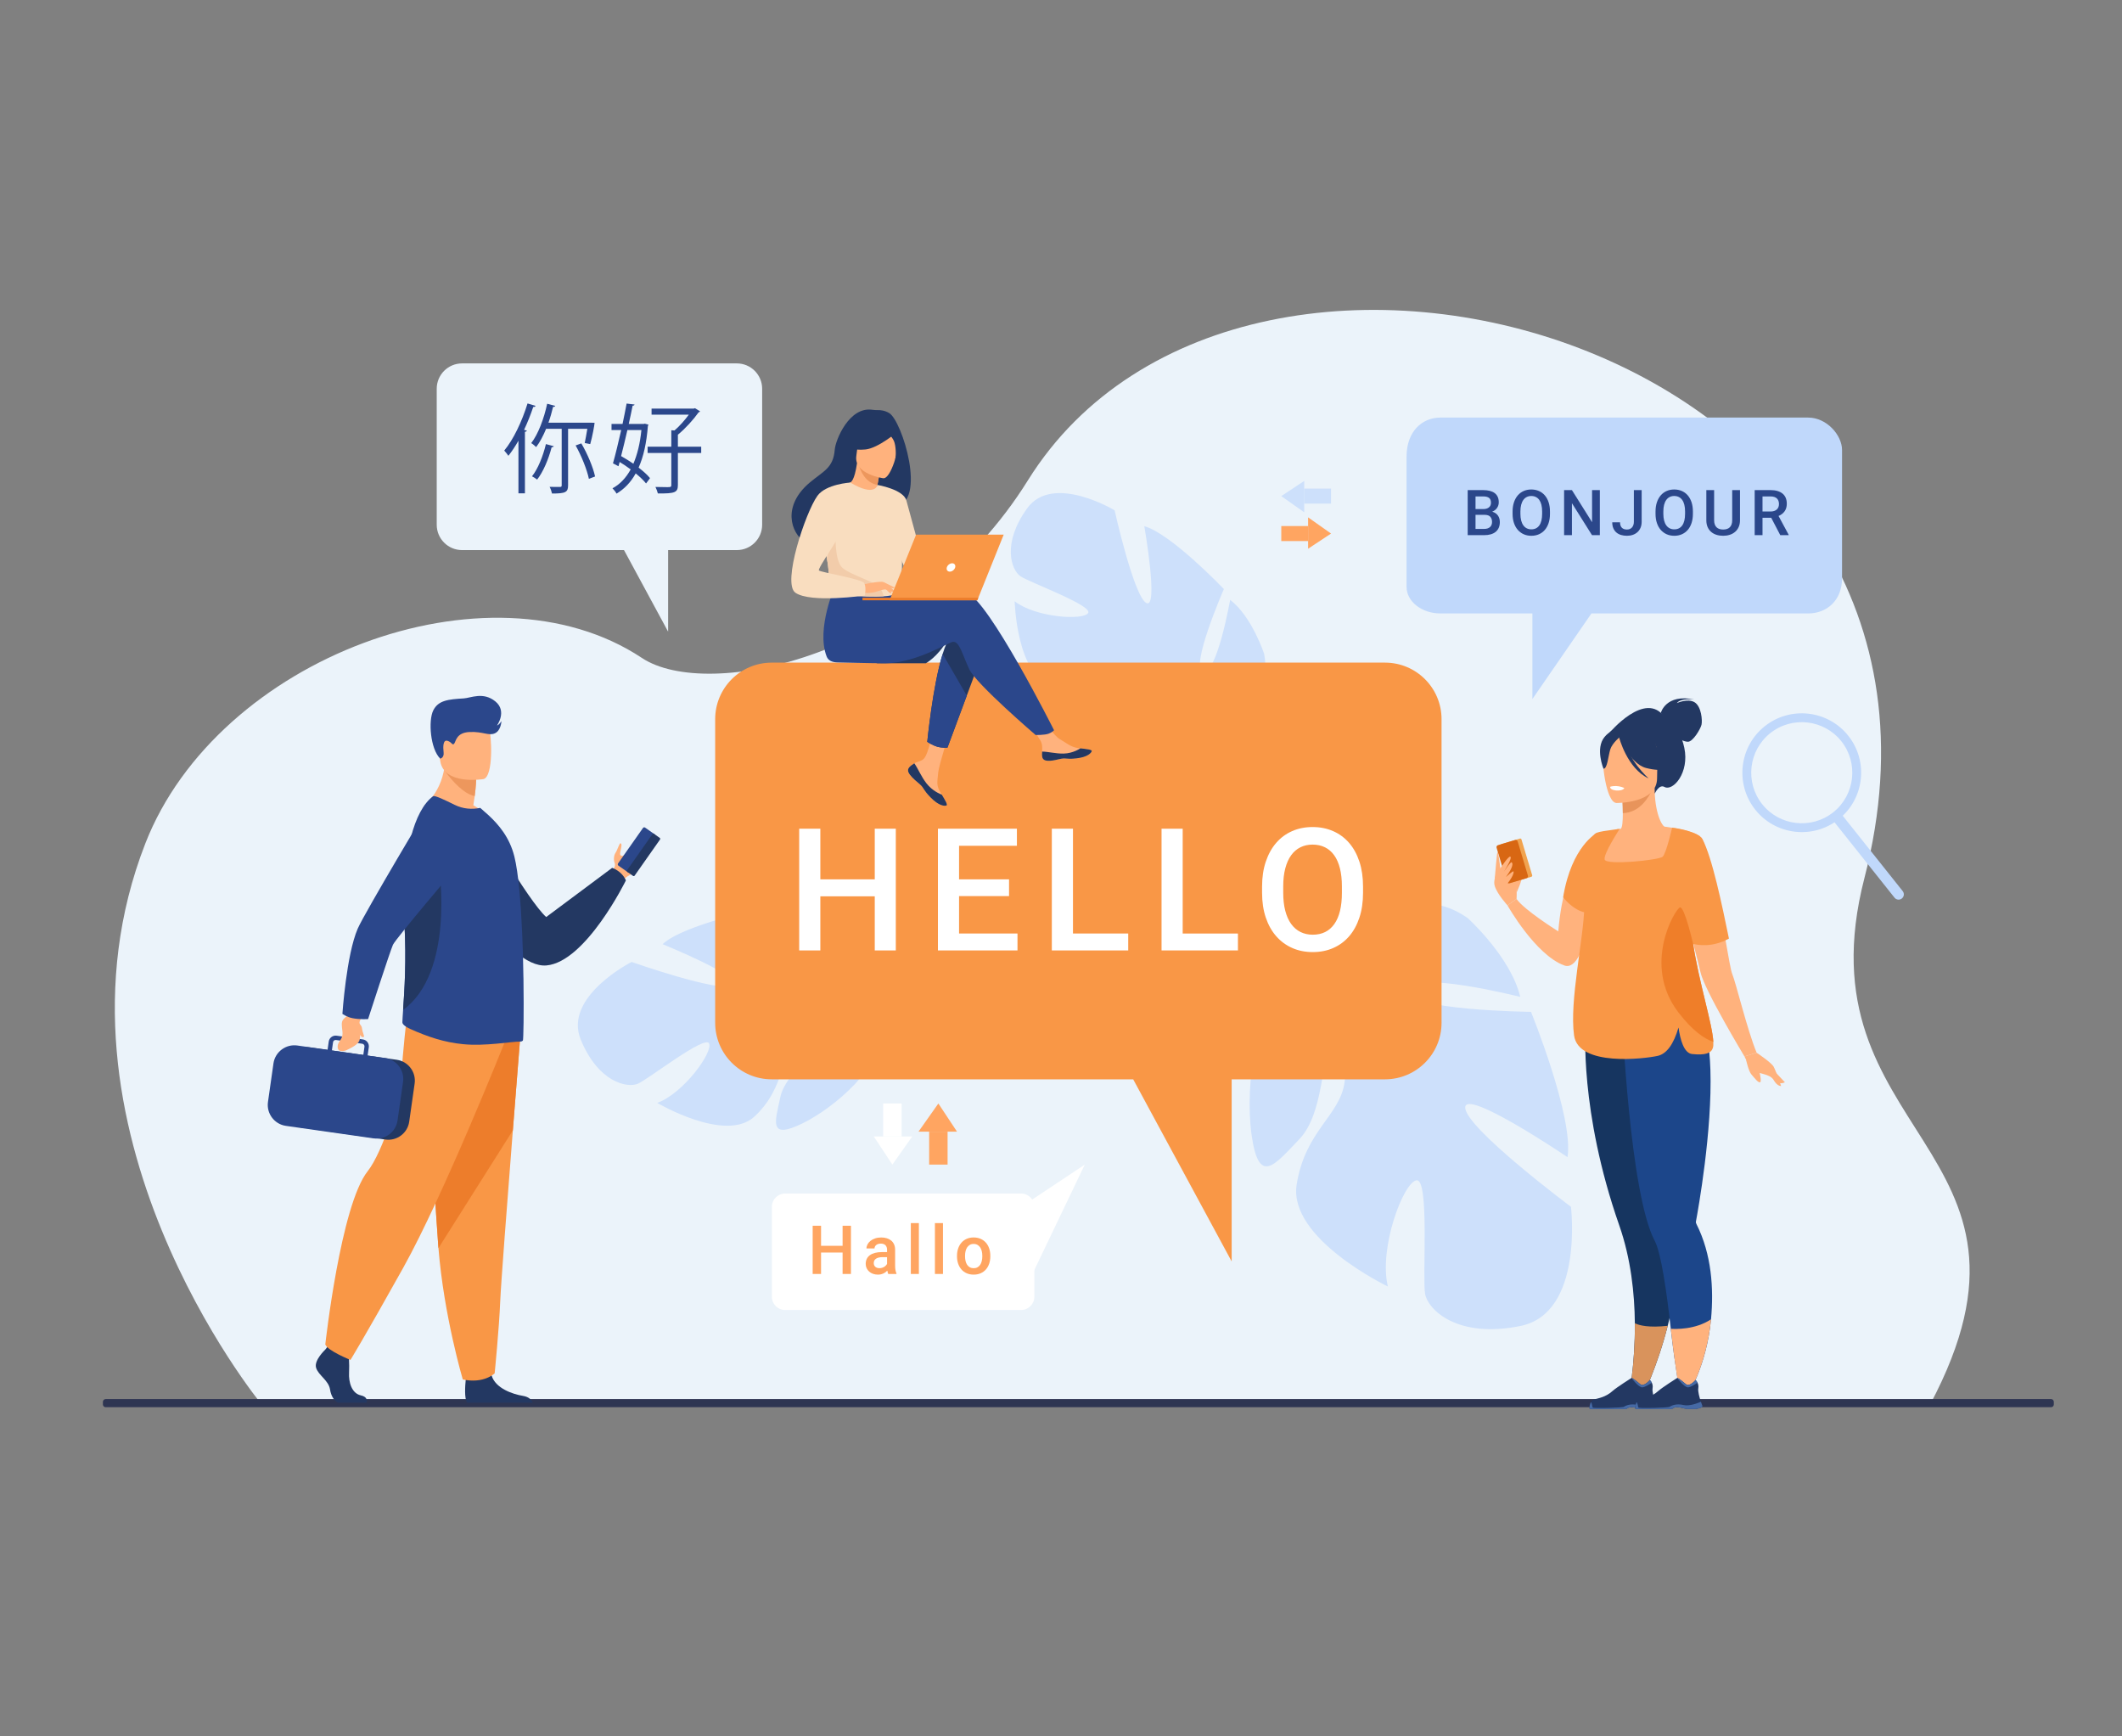 <?xml version="1.0" encoding="utf-8"?>
<!-- Generator: Adobe Illustrator 16.0.0, SVG Export Plug-In . SVG Version: 6.00 Build 0)  -->
<!DOCTYPE svg PUBLIC "-//W3C//DTD SVG 1.1//EN" "http://www.w3.org/Graphics/SVG/1.1/DTD/svg11.dtd">
<svg version="1.1" id="_x3C_Layer_x3E_" xmlns="http://www.w3.org/2000/svg" xmlns:xlink="http://www.w3.org/1999/xlink" x="0px"
	 y="0px" width="2178.763px" height="1782.569px" viewBox="0 0 2178.763 1782.569" enable-background="new 0 0 2178.763 1782.569"
	 xml:space="preserve">
<rect x="0" y="0" width="2178.763" height="1782.569" fill="#808080" stroke="none"/>
<g>
	<path fill="#EBF3FA" d="M268.397,1441.527c0,0-233.033-283.662-119.145-575.69c74.235-190.35,352.701-294.653,509.855-190.35
		c66.934,44.424,281.673,1.498,396.332-182.421c222.81-357.398,1000.423-140.344,858.854,408.385
		c-68.508,265.546,208.5,275.198,67.354,540.638L268.397,1441.527z"/>
	<path fill="#CDE0FB" d="M596.238,1067.179c-17.974-44.02,52.284-79.623,52.284-79.623s90.539,31.918,103.857,24.153
		c13.32-7.765-72.079-42.404-72.079-42.404c21.817-20.268,103.901-37.232,103.901-37.232s53.067,77.373,64.066,66.568
		c10.998-10.804-50.485-66.112-50.485-66.112c28.021-10.569,69.607-0.22,69.607-0.22c59.674,23.006,27.051,98.443,27.051,98.443
		s18.969,26.417,57.558,43.867l0.002,0.001c0,0,7.78,2.722,18.543,9.227l-6.216,4.746c-1.78-1.278-3.569-2.462-5.37-3.536
		c-0.01-0.012-0.02-0.018-0.034-0.02c-0.026-0.015-0.053-0.029-0.078-0.045c-1.159-0.636-2.815-1.535-4.848-2.617
		c-0.003-0.002-0.005-0.003-0.008-0.004c-0.003-0.005-0.007-0.001-0.01-0.005c-4.738-2.268-8.117-4.034-10.442-5.396
		c-0.008-0.005-0.015-0.009-0.021-0.015c-14.599-7.323-34.404-16.268-42.307-15.282c0,0-0.051-1.493-0.846-3.867
		c0.27,1.233,0.551,2.519,0.846,3.867c6.77,30.922-43.523,75.34-77.802,91.892c-34.279,16.551-27.744-1.673-22.145-27.426
		c5.598-25.752,41.766-47.708,47.583-60.571c5.817-12.862-12.683-7.156-31.281,9.45c-18.598,16.607-13.389,43.908-42.984,71.319
		c-29.595,27.411-99.755-14.054-99.755-14.054c27.26-9.988,57.492-52.321,53.209-61.08c-4.283-8.761-62.216,36.681-73.076,41.364
		S614.212,1111.198,596.238,1067.179z"/>
	<path fill="#CDE0FB" d="M1054.621,521.875c26.233-36.375,89.821,2.04,89.821,2.04s19.706,88.378,32.574,95.154
		c12.866,6.775-2.095-78.852-2.095-78.852c27.116,7.326,81.703,64.515,81.703,64.515s-35.38,81.115-21.241,84.515
		c14.138,3.399,27.663-73.421,27.663-73.421c22.455,17.134,34.957,55.574,34.957,55.574c11.413,59.233-65.236,70.83-65.236,70.83
		s-11.654,28.375-6.333,67.966v0.001c0,0,1.71,7.583,1.885,19.444l-6.902-2.601c0.133-2.063,0.186-4.086,0.146-6.063
		c0.004-0.012,0.004-0.024-0.002-0.036c-0.001-0.028-0.002-0.057-0.002-0.086c-0.072-1.245-0.18-3.018-0.329-5.186
		c0-0.002-0.001-0.005-0.001-0.008c0.001-0.004-0.003-0.006-0.002-0.01c-0.553-4.922-0.829-8.509-0.9-11.05
		c0-0.008,0-0.015,0.001-0.023c-1.436-15.339-4.177-35.653-8.913-41.481c0,0,1.168-0.787,2.67-2.609
		c-0.852,0.833-1.74,1.7-2.67,2.609c-21.354,20.866-82.02,2.828-112.389-16.325c-30.37-19.152-12.525-23.03,10.874-31.419
		c23.399-8.39,59.036,9.573,72.232,7.799c13.196-1.773-0.612-13.723-23.189-20.302c-22.578-6.58-41.817,11.229-78.533,1.25
		c-36.718-9.979-38.603-86.825-38.603-86.825c21.612,16.817,70.584,19.848,75.451,12.045c4.866-7.803-60.434-31.443-69.605-37.791
		C1038.478,585.182,1028.387,558.25,1054.621,521.875z"/>
	<path fill="#CDE0FB" d="M1561.353,1361.229c64.91-13.344,51.62-122.309,51.62-122.309s-107.2-80.059-108.544-101.503
		c-1.346-21.444,105.019,50.551,105.019,50.551c6.539-40.983-37.507-149.181-37.507-149.181s-130.754-1.406-126.778-22.523
		c3.976-21.115,115.712,7.154,115.712,7.154c-9.503-40.641-53.752-80.76-53.752-80.76c-72.934-51.237-134.961,45.062-134.961,45.062
		s-45.303-1.466-95.447-32.603l-0.002-0.002c0,0-9.188-6.895-25.068-14.309l-0.673,10.878c2.862,1.068,5.62,2.222,8.261,3.475
		c0.021,0,0.034,0.009,0.049,0.023c0.037,0.019,0.075,0.037,0.113,0.056c1.635,0.849,3.96,2.067,6.792,3.582
		c0.003,0.002,0.007,0.004,0.011,0.006c0.007,0.001,0.006,0.008,0.013,0.008c6.301,3.725,10.968,6.268,14.351,7.902
		c0.01,0.006,0.021,0.01,0.032,0.013c19.805,11.221,45.528,27.212,50.518,37.124c0,0,1.768-1.1,5.134-2.02
		c-1.638,0.645-3.344,1.315-5.134,2.02c-41.052,16.154-53.457,108.844-46.023,161.373c7.434,52.528,23.462,30.822,48.934,4.36
		c25.471-26.463,22.829-85.371,33.209-102.086c10.379-16.714,18.126,9.132,13.328,43.548
		c-4.797,34.416-40.447,49.568-49.221,105.101s93.669,104.589,93.669,104.589c-9.586-39.312,15.969-107.156,29.434-108.995
		c13.464-1.837,5.804,100.492,8.808,116.699C1466.25,1344.668,1496.444,1374.572,1561.353,1361.229z"/>
	<path fill="#2E3552" d="M2105.915,1444.69H108.502c-1.566,0-2.848-1.281-2.848-2.848v-2.671c0-1.566,1.281-2.847,2.848-2.847
		h1997.413c1.566,0,2.849,1.28,2.849,2.847v2.671C2108.763,1443.409,2107.481,1444.69,2105.915,1444.69z"/>
	<path fill="#F99746" d="M1422.048,680.268H792.369c-32.067,0-58.063,25.996-58.063,58.063v311.671
		c0,32.066,25.996,58.063,58.063,58.063h371.138l101.104,186.946v-186.946h157.438c32.066,0,58.063-25.996,58.063-58.063V738.331
		C1480.111,706.264,1454.115,680.268,1422.048,680.268z"/>
	<path fill="#C0D8FB" d="M1479.005,428.688h377.501c19.226,0,34.811,18.2,34.811,33.274v131.766c0,22.626-15.585,36.05-34.811,36.05
		h-222.503l-60.613,87.875v-87.875h-94.385c-19.226,0-34.811-12.22-34.811-27.293V468.683
		C1444.195,443.329,1459.78,428.688,1479.005,428.688z"/>
	<path fill="#EBF3FA" d="M756.528,373.083H474.423c-14.367,0-26.014,11.646-26.014,26.013v139.633
		c0,14.367,11.647,26.014,26.014,26.014h166.275l45.296,83.754v-83.754h70.534c14.367,0,26.014-11.647,26.014-26.014V399.096
		C782.542,384.729,770.895,373.083,756.528,373.083z"/>
	<g>
		<path fill="#233862" d="M972.365,657.655c-9.661,16.816-21.813,23.307-21.813,23.307h-50.557
			C899.994,680.962,979.736,644.826,972.365,657.655z"/>
		<g>
			<path fill="#FFB27D" d="M933.536,787.766c-1.317,1.51-1.485,3.197-0.833,4.999c0,0.007,0.005,0.018,0.013,0.025
				c1.206,3.332,5.189,7.053,9.816,10.769c0.592,0.478,1.117,0.912,1.576,1.313c0.12,0.106,0.24,0.211,0.354,0.317
				c0.093,0.082,0.183,0.168,0.272,0.246c4.315,3.977,2.691,4.889,10.443,12.96c8.839,9.197,14.926,9.363,16.657,8.525
				c1.465-0.714-1.511-5.592-4.809-11.074c-0.16-0.265-0.317-0.533-0.481-0.8c-0.439-0.729-0.875-1.469-1.311-2.201
				c-3.864-6.599-2.872-9.695-1.956-19.515c0.744-7.98,12.414-44.582,12.414-44.582l-16.939-2.918c0,0-5.102,29.146-10.723,33.634
				c-3.005,2.392-6.37,2.423-9.259,4.196c-0.204,0.123-0.404,0.25-0.601,0.38C936.528,785.129,934.857,786.252,933.536,787.766z"/>
			<path fill="#233862" d="M933.536,787.766c-1.317,1.51-1.485,3.197-0.833,4.999c0,0.007,0.005,0.018,0.013,0.025
				c1.477,3.329,5.36,7.031,9.833,10.735c0.585,0.485,1.101,0.93,1.56,1.347c0.12,0.106,0.24,0.211,0.354,0.317
				c0.093,0.082,0.183,0.168,0.272,0.246c4.315,3.977,2.691,4.889,10.443,12.96c8.839,9.197,14.926,9.363,16.657,8.525
				c1.465-0.714-1.511-5.592-4.809-11.074c-1.722-0.631-9.715-3.878-15.757-11.611c-5.323-6.792-8.873-15.52-12.498-20.575
				c-0.204,0.123-0.404,0.25-0.601,0.38C936.528,785.129,934.857,786.252,933.536,787.766z"/>
			<path fill="#FFB27D" d="M1070.128,777.186c1.047,5.229,8.5,4.356,16.827,2.322c8.327-2.035,6.349,0.384,18.2-0.928
				s15.442-5.731,15.803-7.493c0.323-1.563-5.531-2.115-11.813-2.838c-0.79-0.089-1.583-0.187-2.377-0.285
				c-7.091-0.89-12.284-5.466-18.726-9.224c-6.103-3.56-15.207-18.063-15.207-18.063l-16.254,1.287c0,0,8.528,12.955,11.827,18.587
				c1.94,3.313,1.838,7.693,1.596,11.076C1069.878,773.465,1069.758,775.344,1070.128,777.186z"/>
			<path fill="#233862" d="M1086.956,779.508c8.327-2.035,6.349,0.384,18.2-0.928s15.442-5.731,15.803-7.493
				c0.323-1.563-5.531-2.115-11.813-2.838l-0.059,0.12c0,0-7.107,5.04-16.972,5.276c-8.041,0.196-16.558-2.108-22.11-2.018
				c-0.126,1.839-0.246,3.718,0.124,5.56C1071.175,782.415,1078.628,781.542,1086.956,779.508z"/>
			<path fill="#233862" d="M1007.842,673.258l-15.194,40.885l-19.836,53.384c0,0-5.384,0.52-10.539-0.963
				c-4.746-1.372-10.192-4.96-10.192-4.96s5.508-57.32,15.783-90.223c2.633-8.445,5.585-15.277,8.841-19.123
				C992.634,633.433,1007.842,673.258,1007.842,673.258z"/>
			<path fill="#2B478B" d="M992.394,608.328c-9.954-3.211-38.344,0.912-66.863,6.494l-5.971-9.849l-61.6-4.811
				c0,0-20.327,45.078-9.199,73.8c1.635,4.222,5.684,6.002,11.224,6.091c0.003,0.003,0.004,0.005,0.007,0.008
				c0,0,36.758,0.897,48.663,0.897c30.634,0,64.833-21.058,69.258-21.943c7.24-1.448,10.137,13.034,17.379,28.241
				c7.241,15.207,68.067,67.344,68.067,67.344s9.349,0.093,13.211-1.355c4.152-1.558,5.672-3.581,5.672-3.581
				S1014.842,615.569,992.394,608.328z"/>
			<path fill="#233862" d="M913.015,424.083c-4.618-2.749-9.118-3.147-11.844-3.059c-1.967,0.063-3.933-0.124-5.884-0.386
				c-23.342-3.137-37.392,30.782-38.218,41.06c-1.523,18.944-11.544,21.832-25.651,33.696
				c-28.283,23.789-19.988,51.431-4.523,61.702c9.279,6.163,25.635,0,25.635,0c0.232,0.162,44.731-24.876,66.668-36.955
				C952.082,515.466,926.227,431.948,913.015,424.083z"/>
			<path fill="#FFB27D" d="M900.812,509.86c0.097,0.063-10.792,3.78-18.074,0.555c-6.85-3.027-12.039-14.297-11.938-14.303
				c3.117-0.144,6.538-2.868,9.172-20.744l1.327,0.476l22.31,8.028c0,0-1.616,7.158-2.663,13.974
				C900.067,503.569,899.593,509.051,900.812,509.86z"/>
			<path fill="#ED975D" d="M903.609,483.873c0,0-1.616,7.158-2.663,13.974c-12.814-2.307-17.843-15.074-19.647-22.002
				L903.609,483.873z"/>
			<path fill="#FFB27D" d="M906.932,490.978c0,0-30.524-4.097-27.681-23.066c2.844-18.969,0.82-32.273,20.429-30.46
				c19.609,1.813,22.301,9.619,22.892,16.181C923.163,460.194,914.944,491.554,906.932,490.978z"/>
			<path fill="#233862" d="M921.459,443.234c0,0-19.54,16.839-32.831,18.196c-13.291,1.357-18.323-2.909-18.323-2.909
				s7.834-6.504,12.548-17.001c1.39-3.094,4.325-5.217,7.705-5.509C900.049,435.192,918.041,434.818,921.459,443.234z"/>
			<path fill="#233862" d="M909.245,441.727c0,0,6.537,6.32,8.596,11.008c1.987,4.524,2.583,15.344,1,19.641
				c0,0,10.185-19.803,4.418-29.425C917.146,432.747,909.245,441.727,909.245,441.727z"/>
			<path fill="#F9DDBF" d="M926.515,554.824c-0.923,61.787-0.253,48.876-7.012,54.739c-1.628,1.411-6.207,2.253-12.232,2.651
				c-18.947,1.257-52.251-1.864-53.518-5.365c-4.37-12.115-1.285-15.879-4.931-34.427c-0.381-1.972-0.851-4.107-1.403-6.433
				c-3.04-12.739-5.999-17.073,4.786-37.539c9.781-18.539,19.941-33.585,20.855-33.042c25.804,15.318,27.885,2.443,27.885,2.443
				S926.967,524.686,926.515,554.824z"/>
			<path fill="#2B478B" d="M992.648,714.143l-19.836,53.384c0,0-5.384,0.52-10.539-0.963c-4.746-1.372-10.192-4.96-10.192-4.96
				s5.508-57.32,15.783-90.223L992.648,714.143z"/>
			<path fill="#F9DDBF" d="M900.946,497.847c0,0,26.552,4.501,29.669,15.934c3.119,11.432,21.466,78.638,21.466,78.638
				s-13.498,2.425-19.733-3.811c-6.235-6.236-21.697-57.853-21.697-57.853L900.946,497.847z"/>
			<path fill="#F2CCAA" d="M907.27,612.214c-18.947,1.257-52.251-1.864-53.518-5.365c-4.37-12.115-1.285-15.879-4.931-34.427
				l9.138-25.732c0,0-1.511,28.654,6.939,36.191c8.442,7.537,34.599,14.549,38.707,20.846
				C905.587,606.75,906.89,609.78,907.27,612.214z"/>
			<path fill="#FFB27D" d="M885.563,600.162c0,0,18.69-4.161,21.707-2.502c3.017,1.658,10.387,7.699,11.31,9.801
				c0.923,2.103-6.715-1.596-9.198-2.262c-1.609-0.431-5.844,1.04-7.94,1.739c-8.822,2.94-14.227,1.428-14.227,1.428
				L885.563,600.162z"/>
			<path fill="#F9DDBF" d="M873.044,495.394c0,0-25.098,1.546-33.787,13.664c-12.23,17.058-36.492,89.756-22.586,99.452
				c15.659,10.919,71.267,2.856,71.267,2.856s1.851-8.65-0.724-12.834c-2.575-4.184-44.416-10.942-46.347-12.874
				s24.139-37.657,24.139-43.45C865.006,536.415,873.044,495.394,873.044,495.394z"/>
			<path fill="#FFB27D" d="M908.175,602.862c0,0,3.917,5.052,5.201,5.655c1.284,0.604,2.113,0.452,2.113,0.452l-2.639-4.75
				L908.175,602.862z"/>
			<path fill="#FFB27D" d="M907.27,597.66l11.386,5.529c0,0-0.484,0.792-1.886,0.729s-4.938-1.357-4.938-1.357L907.27,597.66z"/>
		</g>
		<g>
			<g>
				<polygon fill="#F99746" points="913.375,616.256 1003.447,616.256 1030.542,548.877 940.609,548.877 				"/>
				<polygon fill="#ED7D2B" points="1004.502,613.63 885.563,613.63 885.563,616.256 1003.447,616.256 				"/>
			</g>
			<path fill="#FFFFFF" d="M980.709,582.566c0.68-2.369-0.689-4.289-3.058-4.289s-4.839,1.92-5.518,4.289
				c-0.68,2.369,0.69,4.289,3.058,4.289C977.56,586.855,980.03,584.935,980.709,582.566z"/>
		</g>
	</g>
	<g>
		<g id="man_1_">
			<path fill="#FFB27D" d="M662.563,877.209c-3.06,8.227-8.363,17.773-13.927,20.147c-6.31,2.691-8.941,6.494-8.941,6.494
				l-5.095-2.958l-6.085-3.536c0,0,0.145-0.676,0.442-1.776c0.292-1.096,0.749-2.622,1.367-4.313c0,0,1.867-2.399,0.724-5.415
				c-1.144-3.01-0.916-7.664,1.036-10.504c1.952-2.835,3.836-9.823,5.01-9.617c2.846,0.49-1.398,10.095-0.18,11.876
				c1.101,1.612,2.478,1.059,2.734,0.937c0.016-0.011,0.032-0.017,0.047-0.026c7.983-3.51,17.666-22.433,21.952-19.879
				C663.249,859.595,663.867,873.705,662.563,877.209z"/>
			<g>
				<path fill="#2B478B" d="M634.947,888.665l10,7.028c0.707,0.496,1.691,0.324,2.187-0.382l25.619-36.452
					c0.497-0.706,0.325-1.69-0.382-2.187l-10-7.028c-0.707-0.497-1.69-0.324-2.187,0.382l-25.618,36.452
					C634.068,887.185,634.24,888.168,634.947,888.665z"/>
				<path fill="#233862" d="M644.102,895.1l5.862,4.119c0.538,0.378,1.287,0.247,1.664-0.29l26.05-37.065
					c0.378-0.539,0.247-1.287-0.29-1.665l-5.863-4.12c-0.538-0.377-1.287-0.247-1.665,0.291l-26.049,37.065
					C643.433,893.973,643.564,894.721,644.102,895.1z"/>
			</g>
			<path fill="#233862" d="M491.48,836.358c0,0,50.886,88.755,69.347,105.086l67.69-50.467c0,0,9.822,3.013,14.123,12.872
				c0,0-41.105,83.747-81.577,87.297c-40.472,3.551-97.276-100.379-97.276-100.379L491.48,836.358z"/>
			<g>
				<path fill="#233862" d="M376.326,1440.024h-29.401c-3.703-2.011-7-6.611-8.042-13.473c-1.436-9.472-12.053-14.637-14.351-22.386
					c-2.292-7.744,9.473-18.647,9.473-18.647l1.967-2.537l2.048-2.633l19.514,4.596c0,0,0.485,4.648,0.777,10.568
					c0.213,4.271,0.325,9.206,0.085,13.535c-0.574,10.329,2.888,21.456,12.068,23.467
					C377.251,1433.998,376.948,1438.024,376.326,1440.024z"/>
				<path fill="#233862" d="M546.959,1440.024h-67.239c-3.234-3.946-2.042-18.509-1.553-23.265c0.101-0.957,0.171-1.516,0.171-1.516
					s22.96-18.365,26.114-4.303c0.096,0.442,0.212,0.873,0.34,1.298c3.973,13.153,21.795,19.132,32.087,20.796
					C543.572,1434.12,546.044,1437.599,546.959,1440.024z"/>
				<path fill="#F99746" d="M534.148,1064.705c0,0-3.486,43.499-7.585,95.787c-5.569,71.028-12.267,158.276-12.929,174.805
					c-1.146,28.7-5.742,74.609-5.742,74.609s-10.898,10.907-32.713,6.311c0,0-19.438-65.537-24.99-134.879
					c-0.086-1.136-0.172-2.281-0.258-3.426c-5.165-70.59-13.197-219.232-13.197-219.232L534.148,1064.705z"/>
				<path fill="#ED7D2B" d="M534.148,1064.705c0,0-3.486,43.499-7.585,95.787l-76.374,120.846c-0.086-1.136-0.172-2.281-0.258-3.426
					c-5.165-70.59-13.197-219.232-13.197-219.232L534.148,1064.705z"/>
				<path fill="#F99746" d="M518.226,1069.871c0,0-62.842,157.535-104.163,231.568c-41.321,74.033-54.234,94.693-54.234,94.693
					s-23.673-9.469-25.825-15.925c0,0,15.802-142.925,43.473-177.767c15.637-19.687,34.004-78.768,34.864-99.429
					c0.861-20.66,5.596-61.55,5.596-61.55L518.226,1069.871z"/>
			</g>
			<path fill="#FFB27D" d="M502.582,840.216c-24.556,7.75-67.047-13.163-67.047-13.163s22.641-16.993,21.456-52.326l18.987,15.302
				l12.898,10.393c0,0-0.053,6.127-1.463,16.865c-0.373,2.824-0.835,5.973-1.42,9.414
				C496.536,832.489,502.582,840.216,502.582,840.216z"/>
			<path fill="#ED975D" d="M488.876,800.422c0,0-0.053,6.127-1.463,16.865c-14.291-2.452-30.503-25.551-30.503-25.551
				c7.276-2.101,13.648-2.479,19.067-1.708L488.876,800.422z"/>
			<path fill="#FFB27D" d="M496.386,799.84c0,0-40.562,6.739-44.369-18.586c-3.808-25.325-11.608-41.511,14.129-46.884
				s32.232,3.532,35.56,11.676S506.839,797.435,496.386,799.84z"/>
			<path fill="#2B478B" d="M536.857,1068.328c-0.739,0.614-1.598,0.984-2.581,0.984c-9.223-0.126-36.114,4.996-58.867,2.66
				c-19.183-1.843-36.161-7.524-54.393-15.697c-2.421-1.086-7.995-4.06-7.869-6.766c0.081-2.964,0.376-7.262,0.745-12.674
				c1.291-18.819,3.54-51.189,1.347-88.533c-0.394-6.954-0.601-13.852-0.626-20.643c-0.188-50.612,9.849-95.129,30.015-110.196
				c1.723-1.235,12.297,3.934,22.013,8.726c8.978,4.43,17.956,4.918,26.438,3.202l8.482,7.499
				c10.331,9.592,21.645,22.629,26.563,42.425c4.185,16.846,6.64,47.224,7.994,78.704c0.614,14.265,1.109,28.654,1.234,42.305v0.489
				c0.119,1.354,0.119,2.832,0.119,4.186C537.966,1040.043,537.471,1067.834,536.857,1068.328z"/>
			<path fill="#233862" d="M413.894,1036.836c1.291-18.819,3.54-51.189,1.347-88.533c-0.394-6.954-0.601-13.852-0.626-20.643
				c8.401-20.379,15.268-35.157,15.268-35.157h21.174C451.056,892.503,466.58,998.539,413.894,1036.836z"/>
			<g>
				<path fill="#233862" d="M305.427,1157.011l90.309,12.87c11.752,1.674,22.74-6.572,24.415-18.325l5.577-39.136
					c1.675-11.754-6.571-22.741-18.324-24.416l-90.31-12.868c-11.753-1.676-22.74,6.571-24.415,18.324l-5.577,39.136
					C285.428,1144.35,293.674,1155.337,305.427,1157.011z"/>
				<path fill="#2B478B" d="M412.503,1099.672v-0.005c-2.537-6.351-8.016-11.366-14.961-13.068h-0.006c-0.005,0-0.011,0-0.016-0.005
					c-0.68-0.166-1.373-0.304-2.085-0.404l-17.982-2.559l1.203-8.446c0.271-1.882-0.213-3.766-1.362-5.297
					c-1.148-1.526-2.824-2.521-4.707-2.787l-4.69-0.671l-18.882-2.691l-3.404-0.483c-3.899-0.553-7.532,2.165-8.084,6.069
					l-1.203,8.445l-31.04-4.426c-11.797-1.68-22.822,6.596-24.508,18.393l-5.638,39.592c-1.68,11.797,6.595,22.822,18.392,24.504
					l90.146,12.85c1.59,0.229,3.165,0.271,4.702,0.148h0.005c0.005,0,0.005,0,0.011,0c2.468-0.186,4.84-0.803,7.037-1.775
					c6.627-2.926,11.658-9.105,12.754-16.771l5.643-39.587C414.375,1106.836,413.86,1103.065,412.503,1099.672z M341.962,1069.957
					c0.17-1.182,1.096-2.075,2.218-2.256c0.26-0.042,0.526-0.048,0.803-0.011l4.011,0.569l14.86,2.122l8.1,1.154
					c1.458,0.208,2.473,1.563,2.267,3.016l-1.203,8.446l-32.258-4.601L341.962,1069.957z"/>
			</g>
			<path fill="#FFB27D" d="M374.101,1040.479c0,0-4.743,6.317-4.931,8.842c-1.274,17.108,6.543,19.476-13.697,28.979
				c0,0-8.641,3.296-8.788-3.411s5.997-6.818,4.873-16.209c-1.295-10.834-1.165-10.934,5.945-16.592l4.708-7.781L374.101,1040.479z"
				/>
			<path fill="#2B478B" d="M362.041,1045.322c7.625,1.486,15.891,0.884,15.891,0.884s22.637-69.93,25.551-76.317
				s67.239-81.996,67.239-81.996l-26.797-67.063c0,0-69.575,116.218-76.64,132.547c-11.673,26.985-15.726,87.487-15.726,87.487
				S356.052,1044.154,362.041,1045.322z"/>
			<path fill="#2B478B" d="M451.983,778.817c0,0,4.162-0.697,3.491-6.43c-0.672-5.733-0.664-13.228,3.999-11.831
				c4.662,1.396,4.893,5.129,6.809,2.95c1.916-2.18,1.95-11.362,15.82-12.001c13.871-0.639,19.506,4.188,25.957,1.353
				c6.449-2.836,6.791-12.599,6.791-12.599s-1.834,3.486-4.605,4.595c0,0,10.761-14.718-1.698-24.811
				c-12.458-10.092-25.161-3.485-32.372-3.048c-15.885,0.961-26.147,1.915-31.335,12.353
				C439.648,739.787,441.79,768.77,451.983,778.817z"/>
			<path fill="#FFB27D" d="M366.62,1048.003c0,0,4.567,4.761,4.855,6.741c0.926,6.357,3.048,9.104,1.984,9.796
				c-2.211,1.438-5.139-3.27-6.538-7.493C365.524,1052.823,366.62,1048.003,366.62,1048.003z"/>
		</g>
	</g>
	<g>
		<g>
			<g>
				<g>
					<path fill="#FFB27D" d="M1557.31,916.092c-0.002-0.435,6.36-13.587,4.337-14.599s-5.649-0.858-6.07,1.445
						C1555.154,905.242,1557.31,916.092,1557.31,916.092z"/>
					<path fill="#233862" d="M1652.255,752.628c0,0,37.297-44.818,57.042-16.141c0,0,14.73,6.111,20.059,31.185
						c5.435,25.582-11.576,45.026-20.372,40.222c-5.643-3.082-9.912,6.791-9.912,6.791L1652.255,752.628z"/>
					<path fill="#FFB27D" d="M1605.999,991.12c-29.651-10.925-58.21-61.666-58.21-61.666l9.352-6.546
						c7.789,11.394,42.828,33.27,42.828,33.27c0.8-9.601,1.962-18.313,3.396-26.202c9.728-53.626,31.981-69.512,37.953-72.884
						c0.965-0.548,1.508-0.762,1.508-0.762s-0.02,0.394-0.065,1.142c-0.086,1.614-0.275,4.866-0.588,9.322
						C1639.856,899.995,1630.775,1000.255,1605.999,991.12z"/>
					<path fill="#233862" d="M1705.222,731.943c0,0,5.015-20.058,34.476-13.791c0,0-14.104-1.776-17.969,3.657
						c0,0,11.179-5.119,18.178-0.836c7,4.284,8.148,18.701,7.104,23.088s-8.774,17.447-13.895,17.447
						c-5.118,0-11.179-4.493-11.179-4.493L1705.222,731.943z"/>
					<path fill="#FFB27D" d="M1749.306,1045.876c-14.648-32.852-21.656-42.142-21.9-52.478c-0.194-8.174,3.836-16.994,11.666-38.619
						c1.842-5.096,3.114-10.336,3.898-15.633c6.19-41.69-17.918-86.759-32.901-89.83c-4.169-1.102-11.236-16.16-11.149-40.423
						l-1.877,0.369l-31.551,6.248c0,0,0.719,9.929,0.739,19.283c0.021,7.795-0.449,15.184-2.215,16.114
						c-2.272,0.206-3.612,0.341-3.612,0.341s-26.307,36.535-28.521,70.516c-2.212,33.98,21.068,48.742-0.175,116.646
						C1610.02,1107.762,1757.399,1064.028,1749.306,1045.876z"/>
					<path fill="#E8945B" d="M1665.492,815.511c0,0,0.719,9.929,0.739,19.283c17.656-0.497,26.987-16.604,30.812-25.531
						L1665.492,815.511z"/>
					<path fill="#233862" d="M1700.301,805.828c0,0,9.253-14.619,11.474-27.12c1.586-8.925-2.96-42.007-36.204-37.242
						c0,0-9.654,0.951-18.73,7.081c-7.218,4.875-17.635,15.399-5.987,44.267l3.024,9.752L1700.301,805.828z"/>
					<path fill="#FFB27D" d="M1659.595,824.368c0,0,41.773,0.689,41.803-25.332c0.027-26.021,5.439-43.457-21.23-44.997
						c-26.67-1.54-31.864,8.383-33.985,17.066C1644.059,779.789,1648.73,823.518,1659.595,824.368z"/>
					<path fill="#233862" d="M1661.141,753.402c0,0,11.438,30.527,28.991,35.042c17.553,4.513,25.165-0.189,25.165-0.189
						s-13.464-10.696-16.258-29.366C1699.04,758.888,1669.769,738.873,1661.141,753.402z"/>
					<path fill="#233862" d="M1663.975,755.88c0,0-8.541,6.815-10.623,13.442c-2.083,6.626-3.02,20.267-6.995,19.802
						c0,0-8.617-20.749,1.067-32.487C1657.693,744.191,1663.975,755.88,1663.975,755.88z"/>
					<path fill="#163560" d="M1712.319,1361.113c-10.509,41.807-26.33,73.859-26.33,73.859l-13.775-0.955
						c0,0,6.756-32.139,6.366-75.561c-0.272-30.356-4.025-66.234-16.021-100.489c-41.22-117.719-34.558-203.392-34.558-203.392
						l77.512,9.066l3.611,0.424c0.323,35.597,1.242,83.929,2.047,121.723c0.71,33.989,1.334,59.451,1.334,59.451
						C1727.408,1277.335,1721.996,1322.638,1712.319,1361.113z"/>
					<path fill="#FFB27D" d="M1803.635,1080.77l-12.541,3.762c0,0-41.368-68.64-45.13-86.499
						c-1.228-5.815-4.236-17.451-7.746-30.487c-7.265-26.998-16.639-60.033-16.639-60.033l-3.087-13.372l-10.531-45.604
						c0,0,20.163,2.06,31.959,6.991c3.904,1.63,6.883,3.575,7.925,5.858c8.664,19.051,17.313,67.131,23.394,101.43
						c3.388,19.115,5.973,33.954,7.321,37.098C1782.322,1008.685,1793.814,1056.951,1803.635,1080.77z"/>
					<path fill="#1C468A" d="M1756.789,1354.438c-4.457,47.564-24.081,78.321-24.081,78.321l-6.579,4.786
						c0,0-6.229-33.512-10.637-73.381c-4.199-37.895-9.956-77.993-16.467-90.231c-25.85-48.54-33.632-231.783-33.632-231.783
						l78.59-3.897c7.903,13.287,11.349,35.081,12.167,59.86c2.068,62.538-12.635,144.085-14.83,155.878c0,0.008,0,0.016-0.008,0.029
						c-0.172,0.912,0.094,1.809,0.518,2.635C1757.463,1287.607,1759.724,1323.018,1756.789,1354.438z"/>
					<path fill="#233862" d="M1662.389,756.912c0,0,8.148,31.968,30.297,42.206c0,0-22.148-19.641-24.029-40.743
						C1666.778,737.271,1662.389,756.912,1662.389,756.912z"/>
					<path fill="#F99746" d="M1759.158,1069.593c0.136,2.648-0.007,4.767-0.488,6.281c-1.672,5.262-7.415,7.659-21.299,6.224
						c-8.483-0.883-12.268-15.104-13.954-27.234c-5.097,17.356-12.231,27.098-21.455,29.144
						c-13.46,2.993-81.353,11.249-85.797-21.025c-4.889-35.497,9.748-98.351,10.552-132.24c-1.995-12.016-2.678-22.446-2.462-31.404
						c0.567-24.142,7.651-37.673,13.102-43.121c1.542-1.185,3.086-1.923,9.28-2.986c3.166-0.538,7.552-1.162,13.768-1.98
						c0,0,2.537-0.286,2.479-0.192c-1.148,2.053-16.526,25.337-15.328,31.324c1.256,6.268,55.79,0.625,59.552-2.821
						c3.762-3.445,9.712-29.848,9.712-29.848s19.311,2.111,28.758,8.98c0,0-0.036,0.042-0.101,0.123
						c1.141,0.818,1.996,1.686,2.483,2.612c10.078,19.188,20.143,67.613,27.22,102.156c-17.155,9.453-32.145,6.64-36.796,5.391
						C1744.463,1008.756,1758.253,1051.468,1759.158,1069.593z"/>
					<path fill="#FFB27D" d="M1557.14,922.908c0.004-1.29,1.081-19.949-2.24-23.869s-10.103-9.494-12.236-9.322
						c-2.133,0.172-10.475,11.255-7.967,19.749s13.092,19.988,13.092,19.988L1557.14,922.908z"/>
					<g>
						<path fill="#F1A34F" d="M1572.371,900.083l-19.336,5.795c-0.641,0.192-1.317-0.172-1.51-0.813l-11.051-36.872
							c-0.191-0.641,0.172-1.317,0.813-1.51l19.336-5.795c0.642-0.192,1.318,0.172,1.51,0.813l11.052,36.871
							C1573.378,899.214,1573.013,899.891,1572.371,900.083z"/>
						<path fill="#D86713" d="M1567.347,901.589l-17.539,5.256c-1.139,0.342-2.337-0.305-2.678-1.442l-10.514-35.073
							c-0.34-1.138,0.306-2.337,1.443-2.678l17.54-5.257c1.137-0.341,2.337,0.305,2.678,1.442l10.512,35.074
							C1569.131,900.048,1568.485,901.247,1567.347,901.589z"/>
					</g>
					<path fill="#FFB27D" d="M1756.789,1354.438c-4.457,47.564-24.081,78.321-24.081,78.321l-6.7,6.102
						c0,0-6.107-34.827-10.516-74.696C1720.136,1364.502,1740.609,1365.248,1756.789,1354.438z"/>
					<path fill="#D9935C" d="M1712.319,1361.113c-10.509,41.807-26.33,73.859-26.33,73.859l-13.775-0.955
						c0,0,6.756-32.139,6.366-75.561C1683.253,1360.813,1692.901,1363.203,1712.319,1361.113z"/>
					<g>
						<path fill="#233862" d="M1693.921,1446.522h-8.794c-2.946-0.463-5.121-1.315-8.143-1.711
							c-4.589-0.602-6.701,1.279-7.121,1.711c-0.056,0.057-0.081,0.089-0.081,0.089h-37.359c-0.939-1.342-0.037-4.451,0.846-6.738
							c0.596-1.556,1.894-2.733,3.498-3.197c3.961-1.147,11.772-2.169,18.924-8.644c4.025-3.636,19.433-13.371,19.433-13.371
							l0.081-0.019c0.338,0.006,1.949,0.502,8.958,6.419c3.622,3.053,9.797-4.313,9.797-4.313s1.159,0.959,2.023,2.745
							c0.696,1.41,1.204,3.348,0.803,5.735c-0.558,3.366,1.242,9.622,2.677,13.854c0.871,2.563,1.605,4.381,1.605,4.381
							S1701.487,1445.577,1693.921,1446.522z"/>
						<path fill="#466AA5" d="M1695.983,1419.494c-2.099,1.479-6.53,4.395-9.472,4.777c-3.967,0.52-11.388-9.61-11.388-9.61
							l0.081-0.019c0.338,0.006,1.949,0.502,8.958,6.419c3.622,3.053,9.797-4.313,9.797-4.313S1695.119,1417.708,1695.983,1419.494z
							"/>
						<path fill="#466AA5" d="M1693.921,1446.522h-8.794c-2.946-0.463-5.121-1.315-8.143-1.711
							c-4.589-0.602-6.701,1.279-7.121,1.711c-0.056,0.057-0.081,0.089-0.081,0.089h-37.359c-0.939-1.342-0.037-4.451,0.846-6.738
							c1.136-1.01,1.455,4.381,2.083,5.239c0.626,0.858,30.475,0.313,32.199-0.939c1.724-1.255,6.896-3.448,14.104-1.725
							c6.274,1.499,15.52-2.344,17.808-3.365c0.871,2.563,1.605,4.381,1.605,4.381S1701.487,1445.577,1693.921,1446.522z"/>
					</g>
					<g>
						<path fill="#233862" d="M1740.852,1446.522h-8.795c-2.945-0.463-5.121-1.315-8.143-1.711c-4.588-0.602-6.7,1.279-7.121,1.711
							c-0.056,0.057-0.081,0.089-0.081,0.089h-37.357c-0.941-1.342-0.038-4.451,0.846-6.738c0.596-1.556,1.893-2.733,3.497-3.197
							c3.962-1.147,11.772-2.169,18.925-8.644c4.023-3.636,19.431-13.371,19.431-13.371l0.081-0.019
							c0.34,0.006,1.951,0.502,8.958,6.419c3.623,3.053,9.797-4.313,9.797-4.313s1.159,0.959,2.025,2.745
							c0.694,1.41,1.204,3.348,0.803,5.735c-0.559,3.366,1.24,9.622,2.676,13.854c0.872,2.563,1.604,4.381,1.604,4.381
							S1748.418,1445.577,1740.852,1446.522z"/>
						<path fill="#466AA5" d="M1742.915,1419.494c-2.101,1.479-6.532,4.395-9.472,4.777c-3.969,0.52-11.39-9.61-11.39-9.61
							l0.081-0.019c0.34,0.006,1.951,0.502,8.958,6.419c3.623,3.053,9.797-4.313,9.797-4.313S1742.048,1417.708,1742.915,1419.494z"
							/>
						<path fill="#466AA5" d="M1740.852,1446.522h-8.795c-2.945-0.463-5.121-1.315-8.143-1.711c-4.588-0.602-6.7,1.279-7.121,1.711
							c-0.056,0.057-0.081,0.089-0.081,0.089h-37.357c-0.941-1.342-0.038-4.451,0.846-6.738c1.134-1.01,1.454,4.381,2.081,5.239
							c0.626,0.858,30.477,0.313,32.199-0.939c1.724-1.255,6.896-3.448,14.104-1.725c6.274,1.499,15.521-2.344,17.808-3.365
							c0.872,2.563,1.604,4.381,1.604,4.381S1748.418,1445.577,1740.852,1446.522z"/>
					</g>
					<path fill="#EF7E29" d="M1759.158,1069.593c-9.324-3.115-21.292-11.399-35.663-29.97
						c-38.044-49.172-3.229-106.958,1.437-108.035c4.666-1.076,13.452,37.386,13.452,37.386
						C1744.463,1008.756,1758.253,1051.468,1759.158,1069.593z"/>
					<path fill="#F99746" d="M1639.689,855.112c0,0-26.053,13.11-34.731,66.016c0,0,8.533,11.696,20.553,15.147
						c1.717,0.492,3.505,0.816,5.35,0.915C1645.618,937.978,1639.689,855.112,1639.689,855.112z"/>
					<path fill="#FFB27D" d="M1540.668,891.149c0,0,8.052-12.39,10.02-11.7c2.81,0.984-7.3,16.705-7.3,16.705
						s7.491-11.748,8.66-10.865c2.665,2.014-1.577,9.395-5.785,15.055c0,0,7.531-6.898,7.776-5.656
						c0.86,4.352-8.269,14.896-8.269,14.896l-5.103-11.654V891.149z"/>
					<path fill="#FFB27D" d="M1534.628,902.652c0.389-1.516,2.355-31.102,3.197-28.294c0.84,2.806,2.843,18.32,2.843,18.32
						L1534.628,902.652z"/>
				</g>
			</g>
			<path fill="#FFFFFF" d="M1667.756,808.922c0,0-0.723,3.066-8.351,2.593c0,0-6.405-0.396-6.209-3.766
				C1653.197,807.749,1659.407,805.352,1667.756,808.922z"/>
		</g>
		<path fill="#FFB27D" d="M1803.635,1080.77c0,0,15.13,10.058,17.442,14.297c2.313,4.24,7.707,19.85,7.707,19.85
			s-3.854,0.578-7.707-6.167c-3.854-6.745-16.572-6.167-20.813-9.827c-4.24-3.662-9.171-14.391-9.171-14.391L1803.635,1080.77z"/>
		<path fill="#FFB27D" d="M1792.739,1087.849c0,0,2.516,11.843,5.6,15.312c3.083,3.469,7.323,9.25,9.057,7.708
			c1.734-1.541-1.927-14.452-1.927-14.452L1792.739,1087.849z"/>
		<path fill="#FFB27D" d="M1818.958,1096.416c0.386,0.578,13.683,14.709,13.683,14.709s-4.818,2.184-6.167,0
			S1818.958,1096.416,1818.958,1096.416z"/>
	</g>
	<g>
		<path fill="#FFFFFF" d="M919.776,975.725H898.15v-55.523h-55.867v55.523h-21.712V850.775h21.712v52.005h55.867v-52.005h21.626
			V975.725z"/>
		<path fill="#FFFFFF" d="M1036.04,919.943h-51.318v38.445h59.986v17.336H963.01V850.775h81.097v17.506h-59.385v34.499h51.318
			V919.943z"/>
		<path fill="#FFFFFF" d="M1101.672,958.389h56.725v17.336h-78.437V850.775h21.712V958.389z"/>
		<path fill="#FFFFFF" d="M1214.333,958.389h56.724v17.336h-78.436V850.775h21.712V958.389z"/>
		<path fill="#FFFFFF" d="M1399.506,916.511c0,9.497-1.244,18.008-3.733,25.53c-2.489,7.524-5.993,13.903-10.512,19.137
			c-4.52,5.235-9.955,9.256-16.305,12.058c-6.351,2.803-13.389,4.205-21.112,4.205c-7.667,0-14.675-1.402-21.024-4.205
			c-6.35-2.802-11.829-6.822-16.434-12.058c-4.606-5.233-8.183-11.612-10.728-19.137c-2.546-7.522-3.818-16.033-3.818-25.53v-6.35
			c0-9.497,1.272-18.022,3.818-25.574c2.545-7.552,6.093-13.958,10.642-19.223c4.548-5.263,9.997-9.297,16.348-12.1
			c6.35-2.803,13.357-4.206,21.026-4.206c7.723,0,14.772,1.403,21.153,4.206c6.378,2.803,11.843,6.836,16.391,12.1
			c4.549,5.264,8.065,11.671,10.555,19.223s3.733,16.077,3.733,25.574V916.511z M1377.795,909.988
			c0-6.979-0.674-13.143-2.017-18.493c-1.346-5.349-3.305-9.826-5.879-13.431c-2.574-3.604-5.736-6.335-9.482-8.195
			c-3.748-1.858-7.996-2.789-12.743-2.789c-4.635,0-8.812,0.931-12.53,2.789c-3.72,1.86-6.881,4.591-9.482,8.195
			c-2.604,3.604-4.605,8.082-6.007,13.431c-1.403,5.351-2.103,11.515-2.103,18.493v6.522c0,6.98,0.699,13.159,2.103,18.536
			c1.401,5.379,3.417,9.884,6.049,13.517c2.632,3.634,5.821,6.38,9.569,8.237c3.746,1.861,7.938,2.79,12.571,2.79
			c9.613,0,17.006-3.661,22.185-10.985c5.177-7.322,7.767-18.021,7.767-32.095V909.988z"/>
	</g>
	<g>
		<g>
			<path fill="#FFFFFF" d="M1048.475,1344.868H806.056c-7.441,0-13.529-6.088-13.529-13.53v-92.47c0-7.441,6.088-13.53,13.529-13.53
				h242.419c7.442,0,13.53,6.089,13.53,13.53v92.47C1062.005,1338.78,1055.917,1344.868,1048.475,1344.868z"/>
			<polygon fill="#FFFFFF" points="1056.343,1233.805 1113.748,1195.683 1056.343,1315.646 			"/>
		</g>
		<g>
			<path fill="#FFA561" d="M873.708,1307.883h-8.567v-21.996h-22.132v21.996h-8.6v-49.498h8.6v20.602h22.132v-20.602h8.567V1307.883
				z"/>
			<path fill="#FFA561" d="M912.015,1307.883c-0.227-0.431-0.414-0.94-0.561-1.529c-0.148-0.59-0.278-1.225-0.391-1.904
				c-0.544,0.567-1.151,1.1-1.819,1.598c-0.669,0.499-1.406,0.935-2.21,1.309c-0.804,0.374-1.678,0.668-2.618,0.885
				c-0.94,0.214-1.943,0.322-3.008,0.322c-1.835,0-3.525-0.278-5.066-0.833s-2.861-1.326-3.96-2.312
				c-1.099-0.986-1.96-2.146-2.584-3.485c-0.623-1.337-0.935-2.787-0.935-4.352c0-1.971,0.374-3.716,1.122-5.234
				c0.748-1.519,1.836-2.788,3.264-3.808s3.178-1.796,5.252-2.329c2.074-0.532,4.438-0.798,7.089-0.798h5.201v-2.415
				c0-1.903-0.533-3.427-1.598-4.572c-1.065-1.144-2.686-1.717-4.861-1.717c-0.975,0-1.859,0.131-2.652,0.392
				c-0.793,0.26-1.467,0.611-2.023,1.053c-0.555,0.442-0.985,0.97-1.291,1.581c-0.307,0.612-0.459,1.271-0.459,1.972h-8.262
				c0-1.449,0.357-2.849,1.071-4.198c0.714-1.348,1.728-2.55,3.043-3.603c1.313-1.055,2.906-1.898,4.776-2.533
				s3.961-0.953,6.272-0.953c2.063,0,3.966,0.268,5.711,0.8c1.745,0.533,3.252,1.326,4.521,2.38
				c1.269,1.054,2.255,2.368,2.957,3.943c0.704,1.576,1.054,3.416,1.054,5.524v16.317c0,3.311,0.464,5.949,1.395,7.922v0.578
				H912.015z M902.938,1301.933c0.951,0,1.84-0.124,2.668-0.373c0.826-0.249,1.574-0.578,2.244-0.986
				c0.669-0.407,1.252-0.878,1.751-1.411c0.498-0.532,0.895-1.07,1.189-1.614v-6.936h-4.453c-3.06,0-5.361,0.533-6.902,1.598
				c-1.542,1.065-2.312,2.573-2.312,4.521c0,0.748,0.124,1.44,0.374,2.074c0.249,0.635,0.624,1.185,1.122,1.648
				c0.499,0.465,1.104,0.828,1.819,1.089C901.152,1301.803,901.985,1301.933,902.938,1301.933z"/>
			<path fill="#FFA561" d="M943.453,1307.883h-8.26v-52.218h8.26V1307.883z"/>
			<path fill="#FFA561" d="M968.196,1307.883h-8.262v-52.218h8.262V1307.883z"/>
			<path fill="#FFA561" d="M982.604,1289.151c0-2.675,0.391-5.151,1.173-7.429c0.781-2.278,1.903-4.254,3.365-5.933
				c1.462-1.677,3.247-2.991,5.354-3.943c2.109-0.952,4.499-1.429,7.173-1.429c2.696,0,5.111,0.477,7.241,1.429
				s3.927,2.267,5.388,3.943c1.463,1.679,2.579,3.654,3.35,5.933c0.771,2.277,1.155,4.754,1.155,7.429v0.714
				c0,2.674-0.385,5.155-1.155,7.444c-0.771,2.29-1.887,4.267-3.35,5.933c-1.461,1.666-3.251,2.969-5.371,3.91
				c-2.119,0.939-4.516,1.41-7.189,1.41c-2.697,0-5.105-0.471-7.225-1.41c-2.119-0.941-3.909-2.244-5.371-3.91
				s-2.584-3.643-3.365-5.933c-0.782-2.289-1.173-4.771-1.173-7.444V1289.151z M990.864,1289.865c0,1.654,0.17,3.218,0.51,4.69
				c0.34,1.474,0.873,2.76,1.598,3.859c0.725,1.099,1.649,1.966,2.771,2.6c1.121,0.636,2.452,0.952,3.994,0.952
				c1.518,0,2.839-0.316,3.96-0.952c1.122-0.634,2.04-1.501,2.754-2.6c0.714-1.1,1.246-2.386,1.598-3.859
				c0.353-1.473,0.527-3.036,0.527-4.69v-0.714c0-1.632-0.175-3.18-0.527-4.641c-0.352-1.462-0.89-2.742-1.614-3.843
				c-0.726-1.098-1.648-1.977-2.771-2.633c-1.121-0.658-2.453-0.987-3.994-0.987s-2.861,0.329-3.96,0.987
				c-1.1,0.656-2.013,1.535-2.737,2.633c-0.725,1.101-1.258,2.381-1.598,3.843c-0.34,1.461-0.51,3.009-0.51,4.641V1289.865z"/>
		</g>
	</g>
	<g>
		<path fill="#2B478B" d="M1506.955,549.412v-46.257h15.854c2.499,0,4.745,0.249,6.734,0.747c1.991,0.498,3.675,1.255,5.053,2.271
			c1.376,1.017,2.431,2.314,3.16,3.892c0.731,1.578,1.097,3.447,1.097,5.607c0,2.118-0.572,4.024-1.716,5.719
			c-1.145,1.695-2.816,3.007-5.02,3.939c1.334,0.36,2.494,0.885,3.479,1.573c0.984,0.688,1.801,1.499,2.447,2.43
			c0.646,0.933,1.127,1.959,1.444,3.082c0.318,1.123,0.477,2.287,0.477,3.495c0,2.224-0.365,4.178-1.097,5.861
			c-0.729,1.684-1.789,3.093-3.176,4.226c-1.388,1.133-3.072,1.985-5.052,2.557c-1.98,0.572-4.221,0.857-6.72,0.857H1506.955z
			 M1514.993,522.63h7.88c2.497,0,4.452-0.566,5.86-1.7c1.408-1.132,2.113-2.737,2.113-4.813c0-2.288-0.651-3.939-1.954-4.956
			s-3.33-1.525-6.084-1.525h-7.815V522.63z M1514.993,528.539v14.456h8.927c1.313,0,2.473-0.169,3.479-0.508
			c1.006-0.339,1.848-0.821,2.525-1.446c0.679-0.625,1.187-1.371,1.524-2.24c0.338-0.868,0.509-1.832,0.509-2.891
			c0-2.287-0.604-4.087-1.811-5.401c-1.208-1.313-3.166-1.97-5.878-1.97H1514.993z"/>
		<path fill="#2B478B" d="M1591.425,527.491c0,3.516-0.46,6.667-1.383,9.452c-0.92,2.786-2.218,5.147-3.892,7.085
			c-1.673,1.938-3.685,3.426-6.035,4.464c-2.351,1.037-4.956,1.557-7.815,1.557c-2.839,0-5.434-0.52-7.784-1.557
			c-2.351-1.038-4.38-2.526-6.084-4.464c-1.705-1.938-3.029-4.299-3.972-7.085c-0.942-2.785-1.414-5.936-1.414-9.452v-2.351
			c0-3.516,0.472-6.671,1.414-9.467s2.256-5.167,3.939-7.117c1.684-1.948,3.701-3.441,6.052-4.479
			c2.351-1.038,4.946-1.557,7.785-1.557c2.858,0,5.469,0.519,7.831,1.557c2.36,1.038,4.384,2.531,6.067,4.479
			c1.684,1.949,2.987,4.321,3.907,7.117c0.923,2.796,1.383,5.952,1.383,9.467V527.491z M1583.387,525.077
			c0-2.584-0.249-4.866-0.746-6.847c-0.498-1.979-1.224-3.637-2.176-4.972c-0.954-1.334-2.124-2.346-3.512-3.034
			c-1.388-0.688-2.96-1.032-4.717-1.032c-1.716,0-3.263,0.345-4.64,1.032c-1.376,0.688-2.547,1.7-3.51,3.034
			c-0.964,1.334-1.705,2.992-2.225,4.972c-0.52,1.981-0.778,4.263-0.778,6.847v2.414c0,2.584,0.259,4.872,0.778,6.863
			c0.52,1.991,1.267,3.659,2.239,5.004c0.976,1.345,2.157,2.362,3.542,3.05c1.388,0.688,2.939,1.033,4.656,1.033
			c3.557,0,6.295-1.355,8.212-4.067c1.916-2.711,2.875-6.672,2.875-11.882V525.077z"/>
		<path fill="#2B478B" d="M1642.633,549.412h-8.038l-20.619-32.818v32.818h-8.038v-46.257h8.038l20.682,32.946v-32.946h7.976
			V549.412z"/>
		<path fill="#2B478B" d="M1677.575,503.155h8.006v32.438c0,2.288-0.376,4.332-1.127,6.132c-0.754,1.8-1.802,3.314-3.146,4.543
			c-1.346,1.229-2.938,2.166-4.781,2.812c-1.843,0.646-3.855,0.969-6.037,0.969c-2.202,0-4.229-0.275-6.084-0.826
			c-1.853-0.55-3.446-1.397-4.781-2.542c-1.334-1.144-2.377-2.583-3.13-4.321c-0.751-1.736-1.127-3.78-1.127-6.132h8.006
			c0,1.335,0.175,2.474,0.524,3.416c0.35,0.943,0.836,1.705,1.461,2.288c0.626,0.583,1.372,1.012,2.24,1.287
			c0.869,0.275,1.832,0.412,2.891,0.412c1.038,0,1.991-0.174,2.86-0.523c0.868-0.35,1.615-0.863,2.24-1.541
			c0.623-0.678,1.111-1.514,1.461-2.51s0.524-2.15,0.524-3.463V503.155z"/>
		<path fill="#2B478B" d="M1738.185,527.491c0,3.516-0.46,6.667-1.382,9.452c-0.921,2.786-2.219,5.147-3.892,7.085
			c-1.674,1.938-3.685,3.426-6.037,4.464c-2.351,1.037-4.955,1.557-7.815,1.557c-2.837,0-5.433-0.52-7.783-1.557
			c-2.351-1.038-4.38-2.526-6.085-4.464c-1.704-1.938-3.027-4.299-3.97-7.085c-0.943-2.785-1.413-5.936-1.413-9.452v-2.351
			c0-3.516,0.47-6.671,1.413-9.467c0.942-2.796,2.256-5.167,3.939-7.117c1.684-1.948,3.701-3.441,6.052-4.479
			c2.352-1.038,4.945-1.557,7.784-1.557c2.859,0,5.469,0.519,7.831,1.557c2.361,1.038,4.384,2.531,6.068,4.479
			c1.684,1.949,2.986,4.321,3.907,7.117c0.922,2.796,1.382,5.952,1.382,9.467V527.491z M1730.147,525.077
			c0-2.584-0.249-4.866-0.745-6.847c-0.499-1.979-1.224-3.637-2.178-4.972c-0.952-1.334-2.124-2.346-3.51-3.034
			c-1.389-0.688-2.96-1.032-4.718-1.032c-1.716,0-3.263,0.345-4.639,1.032c-1.378,0.688-2.548,1.7-3.51,3.034
			c-0.965,1.334-1.706,2.992-2.226,4.972c-0.519,1.981-0.777,4.263-0.777,6.847v2.414c0,2.584,0.259,4.872,0.777,6.863
			c0.52,1.991,1.266,3.659,2.24,5.004c0.974,1.345,2.155,2.362,3.543,3.05c1.387,0.688,2.938,1.033,4.653,1.033
			c3.559,0,6.296-1.355,8.213-4.067c1.917-2.711,2.875-6.672,2.875-11.882V525.077z"/>
		<path fill="#2B478B" d="M1786.535,503.155v30.944c0,2.648-0.452,4.967-1.352,6.958c-0.9,1.991-2.134,3.653-3.701,4.988
			s-3.399,2.335-5.496,3.002c-2.098,0.667-4.342,1.001-6.735,1.001c-2.479,0-4.771-0.333-6.878-1.001
			c-2.108-0.667-3.935-1.667-5.481-3.002c-1.545-1.334-2.753-2.997-3.62-4.988c-0.87-1.991-1.304-4.31-1.304-6.958v-30.944h8.006
			v30.944c0,1.652,0.217,3.077,0.651,4.273c0.434,1.197,1.054,2.188,1.858,2.971c0.806,0.784,1.779,1.361,2.925,1.732
			c1.143,0.371,2.425,0.555,3.843,0.555c1.419,0,2.706-0.185,3.86-0.555s2.129-0.948,2.923-1.732
			c0.794-0.783,1.408-1.773,1.842-2.971c0.435-1.196,0.651-2.621,0.651-4.273v-30.944H1786.535z"/>
		<path fill="#2B478B" d="M1818.616,531.589h-8.959v17.823h-8.038v-46.257h16.266c2.647,0,5.01,0.302,7.086,0.905
			c2.075,0.604,3.827,1.493,5.258,2.669c1.43,1.175,2.515,2.632,3.256,4.369c0.741,1.737,1.113,3.749,1.113,6.036
			c0,3.093-0.747,5.682-2.24,7.768c-1.494,2.086-3.574,3.691-6.244,4.813l10.39,19.285v0.413h-8.609L1818.616,531.589z
			 M1809.657,525.14h8.26c1.44,0,2.7-0.19,3.781-0.571c1.08-0.381,1.98-0.911,2.7-1.589c0.721-0.678,1.261-1.482,1.62-2.415
			c0.36-0.932,0.541-1.959,0.541-3.082c0-1.186-0.171-2.261-0.509-3.225c-0.339-0.964-0.857-1.79-1.557-2.479
			c-0.699-0.688-1.595-1.218-2.686-1.588c-1.09-0.37-2.397-0.556-3.924-0.556h-8.228V525.14z"/>
	</g>
	<g>
		<path fill="#2B478B" d="M532.32,452.434c-3.279,5.761-6.755,11.026-10.332,15.497c-0.894-1.391-2.979-3.974-4.271-5.364
			c9.337-11.125,18.277-29.999,23.939-48.375l8.245,2.483c-0.398,0.993-1.292,1.192-2.384,1.092
			c-2.682,7.947-5.861,15.993-9.437,23.542l2.881,0.795c-0.2,0.596-0.696,1.092-1.988,1.191v63.177h-6.654V452.434z
			 M600.363,454.818c0.795-3.675,1.789-9.238,2.683-14.602h-19.769v58.011c0,7.152-2.583,8.444-16.489,8.444
			c-0.396-1.987-1.391-4.867-2.483-6.854c2.483,0.1,4.867,0.1,6.754,0.1h3.974c1.291,0,1.688-0.398,1.688-1.689v-58.011h-15.993
			c-2.979,7.251-6.456,13.808-10.23,18.774c-1.191-1.192-3.477-3.179-5.066-4.073c7.151-9.238,13.013-24.833,16.39-40.429
			l8.246,2.186c-0.198,0.695-0.894,1.092-2.186,0.993c-1.292,5.463-2.881,11.026-4.769,16.291h43.907l3.476,0.099
			c0,1.689-2.384,14.702-4.471,21.854L600.363,454.818z M568.576,458.096c-0.298,0.695-0.994,1.093-2.184,1.093
			c-3.179,12.218-8.642,25.231-14.901,33.178c-1.291-1.093-3.675-2.583-5.265-3.377c6.059-7.55,11.226-20.363,14.305-33.078
			L568.576,458.096z M604.635,491.572c-1.888-9.337-7.649-23.641-13.609-34.27l5.861-2.086
			c6.258,10.628,12.118,24.635,14.105,33.972L604.635,491.572z"/>
		<path fill="#2B478B" d="M662.046,434.952l3.775,0.993l-0.597,1.391c-1.392,17.582-4.569,31.687-9.536,42.713
			c4.868,3.774,9.039,7.45,11.721,10.827l-4.073,5.463c-2.483-3.179-6.257-6.755-10.628-10.331
			c-5.066,9.238-11.721,15.993-19.668,20.761c-0.894-1.688-2.781-4.073-4.171-5.463c7.45-3.974,13.708-10.43,18.674-19.37
			c-3.675-2.782-7.549-5.364-11.324-7.648l-1.191,4.371l-5.662-2.98c2.482-8.742,5.563-21.357,8.443-34.171h-9.934v-6.258H639.2
			c1.589-7.45,2.979-14.602,4.171-20.959l8.146,0.993c-0.1,0.696-0.694,1.093-1.986,1.192c-1.092,5.662-2.483,12.119-3.973,18.774
			h15.297L662.046,434.952z M644.166,441.508c-2.085,9.238-4.37,18.575-6.457,26.721c4.172,2.285,8.444,5.066,12.615,7.848
			c3.974-9.238,6.855-20.761,8.245-34.568H644.166z M719.958,458.593v6.457h-23.939v32.879c0,7.648-2.979,8.841-20.562,8.643
			c-0.397-1.788-1.491-4.669-2.483-6.655c4.768,0.099,9.138,0.198,11.92,0.198c3.377,0,4.37,0,4.37-2.086V465.05h-24.336v-6.457
			h24.336v-16.887l3.279,0.199c5.165-4.371,10.627-10.629,14.701-16.192H669v-6.258h43.31l1.291-0.397l5.265,3.278
			c-0.298,0.497-0.993,0.794-1.588,0.993c-5.167,7.351-13.708,16.787-21.259,22.946v12.317H719.958z"/>
	</g>
	<g>
		<g>
			<path fill="#C0D8FB" d="M1887.948,841.013c-26.314,20.946-64.763,16.579-85.71-9.736c-20.944-26.314-16.578-64.763,9.736-85.709
				c26.314-20.946,64.763-16.579,85.71,9.735C1918.628,781.617,1914.261,820.067,1887.948,841.013z M1817.627,752.67
				c-22.398,17.829-26.116,50.556-8.287,72.954s50.556,26.115,72.954,8.286s26.115-50.555,8.287-72.954
				C1872.751,738.558,1840.025,734.841,1817.627,752.67z"/>
		</g>
		<g>
			<path fill="#C0D8FB" d="M1952.738,922.406c-2.329,1.854-5.721,1.469-7.573-0.859l-63.155-79.341
				c-1.854-2.329-1.469-5.72,0.859-7.574c2.329-1.854,5.72-1.468,7.574,0.86l63.155,79.341
				C1955.451,917.162,1955.066,920.553,1952.738,922.406z"/>
		</g>
	</g>
	<g>
		<g>
			<rect x="954.005" y="1161.789" fill="#FFA561" width="18.935" height="33.822"/>
			<polygon fill="#FFA561" points="943.053,1161.789 982.604,1161.789 963.473,1132.877 			"/>
		</g>
		<g>
			<rect x="906.788" y="1132.877" fill="#FFFFFF" width="18.934" height="33.822"/>
			<polygon fill="#FFFFFF" points="936.674,1166.699 897.124,1166.699 916.254,1195.611 			"/>
		</g>
	</g>
	<g>
		<g>
			<rect x="1315.553" y="540.056" fill="#FFA561" width="27.542" height="15.419"/>
			<polygon fill="#FFA561" points="1343.095,531.137 1343.095,563.344 1366.64,547.765 			"/>
		</g>
		<g>
			<rect x="1339.097" y="501.604" fill="#CDE0FB" width="27.543" height="15.419"/>
			<polygon fill="#CDE0FB" points="1339.097,525.942 1339.097,493.735 1315.553,509.313 			"/>
		</g>
	</g>
</g>
</svg>
